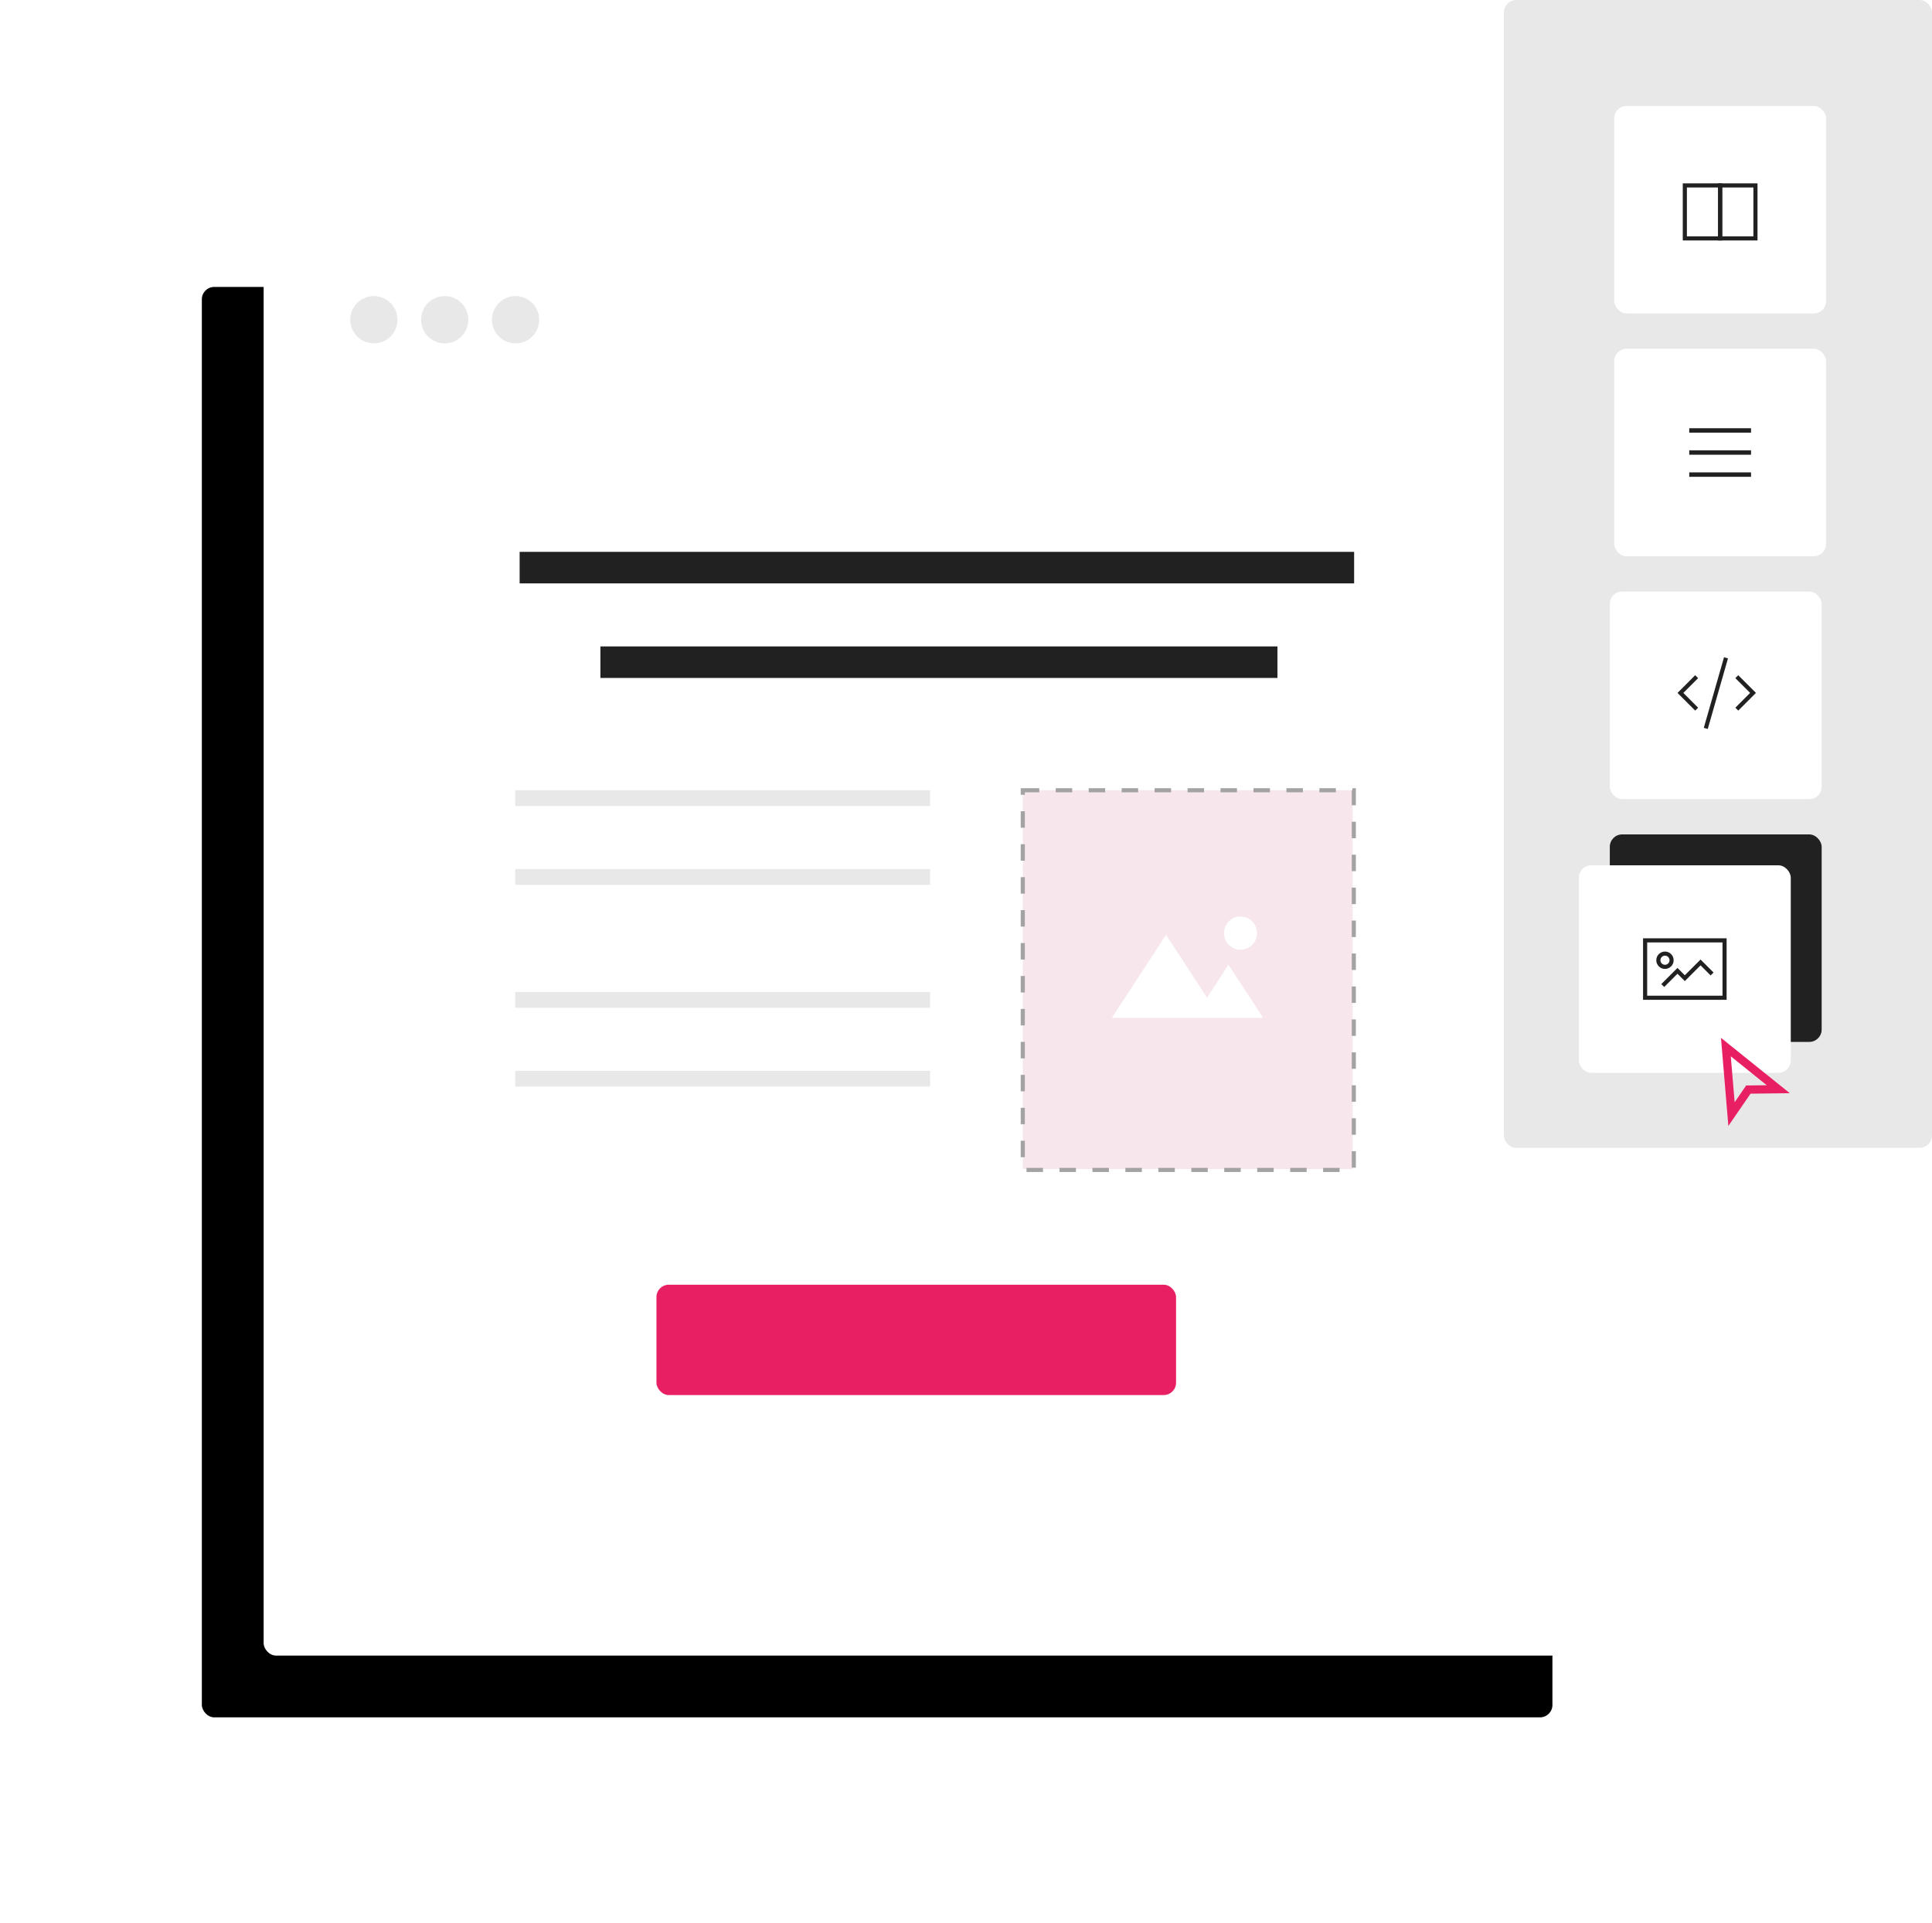 <?xml version="1.0" encoding="UTF-8"?>
<svg width="469px" height="467px" viewBox="0 0 469 467" version="1.1" xmlns="http://www.w3.org/2000/svg" xmlns:xlink="http://www.w3.org/1999/xlink">
    <title>Group 4 Copy</title>
    <defs>
        <rect id="path-1" x="0" y="0" width="327.857" height="347.328" rx="3"></rect>
        <filter x="-29.7%" y="-19.4%" width="150.3%" height="147.5%" filterUnits="objectBoundingBox" id="filter-2">
            <feOffset dx="-15" dy="15" in="SourceAlpha" result="shadowOffsetOuter1"></feOffset>
            <feGaussianBlur stdDeviation="25" in="shadowOffsetOuter1" result="shadowBlurOuter1"></feGaussianBlur>
            <feColorMatrix values="0 0 0 0 0.91   0 0 0 0 0.122   0 0 0 0 0.388  0 0 0 0.05 0" type="matrix" in="shadowBlurOuter1"></feColorMatrix>
        </filter>
    </defs>
    <g id="Page-1" stroke="none" stroke-width="1" fill="none" fill-rule="evenodd">
        <g id="Smaily-/-Features-/-Landing-pages" transform="translate(-647, -1327)">
            <g id="Group-4-Copy" transform="translate(711, 1327)">
                <g transform="translate(0, 54.672)">
                    <g id="Rectangle">
                        <use fill="black" fill-opacity="1" filter="url(#filter-2)" xlink:href="#path-1"></use>
                        <use fill="#FFFFFF" fill-rule="evenodd" xlink:href="#path-1"></use>
                    </g>
                    <rect id="Rectangle" fill="#212121" x="62.143" y="79.328" width="202.577" height="7.654"></rect>
                    <rect id="Rectangle" fill="#E81F63" x="95.357" y="257.28" width="126.133" height="26.791" rx="3"></rect>
                    <rect id="Rectangle" fill="#212121" x="81.751" y="102.291" width="164.355" height="7.654"></rect>
                    <rect id="Rectangle" fill="#E8E8E8" x="61.071" y="137.216" width="100.714" height="3.827"></rect>
                    <rect id="Rectangle" fill="#E8E8E8" x="61.071" y="156.352" width="100.714" height="3.827"></rect>
                    <rect id="Rectangle" fill="#E8E8E8" x="61.071" y="186.208" width="100.714" height="3.827"></rect>
                    <rect id="Rectangle" fill="#E8E8E8" x="61.071" y="205.344" width="100.714" height="3.827"></rect>
                    <g id="Rectangle" transform="translate(184.286, 137.216)">
                        <rect fill="#F7E6EC" x="6.37957365e-14" y="0" width="80.074" height="91.966"></rect>
                        <path d="M34.775,35.095 L44.725,50.348 L49.932,42.356 L58.34,55.263 L21.62,55.263 L34.775,35.095 Z M52.849,30.655 C55.06,30.655 56.853,32.461 56.853,34.689 C56.853,36.917 55.06,38.723 52.849,38.723 C50.638,38.723 48.845,36.917 48.845,34.689 C48.845,32.461 50.638,30.655 52.849,30.655 Z" id="Combined-Shape" fill="#FFFFFF"></path>
                    </g>
                    <path d="M184.286,137.216 L264.643,137.216 L264.643,229.408 L184.286,229.408 L184.286,137.216 Z" id="Rectangle" stroke="#A3A3A3" stroke-dasharray="4"></path>
                    <ellipse id="Oval" fill="#E8E8E8" cx="26.755" cy="22.963" rx="5.733" ry="5.741"></ellipse>
                    <ellipse id="Oval-Copy" fill="#E8E8E8" cx="43.955" cy="22.963" rx="5.733" ry="5.741"></ellipse>
                    <ellipse id="Oval-Copy-2" fill="#E8E8E8" cx="61.155" cy="22.963" rx="5.733" ry="5.741"></ellipse>
                </g>
                <rect id="Rectangle" fill="#E8E8E8" x="301.071" y="0" width="103.929" height="278.72" rx="3"></rect>
                <rect id="Rectangle" fill="#FFFFFF" x="327.857" y="84.688" width="51.429" height="50.384" rx="3"></rect>
                <rect id="Rectangle-Copy-6" fill="#FFFFFF" x="326.786" y="143.648" width="51.429" height="50.384" rx="3"></rect>
                <rect id="Rectangle-Copy-7" fill="#212121" x="326.786" y="202.608" width="51.429" height="50.384" rx="3"></rect>
                <rect id="Rectangle-Copy-8" fill="#FFFFFF" x="327.857" y="25.728" width="51.429" height="50.384" rx="3"></rect>
                <rect id="Rectangle" fill="#212121" x="346.071" y="103.984" width="15" height="1.072"></rect>
                <rect id="Rectangle" fill="#212121" x="346.071" y="109.344" width="15" height="1.072"></rect>
                <rect id="Rectangle" fill="#212121" x="346.071" y="114.704" width="15" height="1.072"></rect>
                <g id="Group-5" transform="translate(343.929, 159.728)" stroke="#212121">
                    <polyline id="Path-5" points="3.94 4.579 -2.43614652e-13 8.521 3.94 12.463"></polyline>
                    <polyline id="Path-5-Copy" transform="translate(15.658, 8.521) rotate(-180) translate(-15.658, -8.521) " points="17.628 4.579 13.689 8.521 17.628 12.463"></polyline>
                    <line x1="11.066" y1="0" x2="6.154" y2="17.14" id="Path-6"></line>
                </g>
                <g id="Group-6" transform="translate(342.857, 220.832)" stroke="#212121">
                    <rect id="Rectangle" x="0" y="0" width="19.286" height="13.936"></rect>
                    <polyline id="Path" points="4.286 10.968 7.854 7.397 9.638 9.182 13.459 5.36 16.261 8.164"></polyline>
                    <ellipse id="Oval" cx="4.821" cy="4.824" rx="1.607" ry="1.608"></ellipse>
                </g>
                <rect id="Rectangle-Copy-7" fill="#FFFFFF" x="319.286" y="210.112" width="51.429" height="50.384" rx="3"></rect>
                <g id="Group-6" transform="translate(335.357, 228.336)" stroke="#212121">
                    <rect id="Rectangle" x="0" y="0" width="19.286" height="13.936"></rect>
                    <polyline id="Path" points="4.286 10.968 7.854 7.397 9.638 9.182 13.459 5.36 16.261 8.164"></polyline>
                    <ellipse id="Oval" cx="4.821" cy="4.824" rx="1.607" ry="1.608"></ellipse>
                </g>
                <rect id="Rectangle" stroke="#212121" x="345" y="45.024" width="8.571" height="12.864"></rect>
                <rect id="Rectangle-Copy-9" stroke="#212121" x="353.571" y="45.024" width="8.571" height="12.864"></rect>
                <polygon id="Path-8" stroke="#E81F63" stroke-width="2" transform="translate(358.484, 260.875) rotate(-28) translate(-358.484, -260.875) " points="352.055 268.379 358.488 253.371 364.914 268.376 358.46 265.043"></polygon>
            </g>
        </g>
    </g>
</svg>